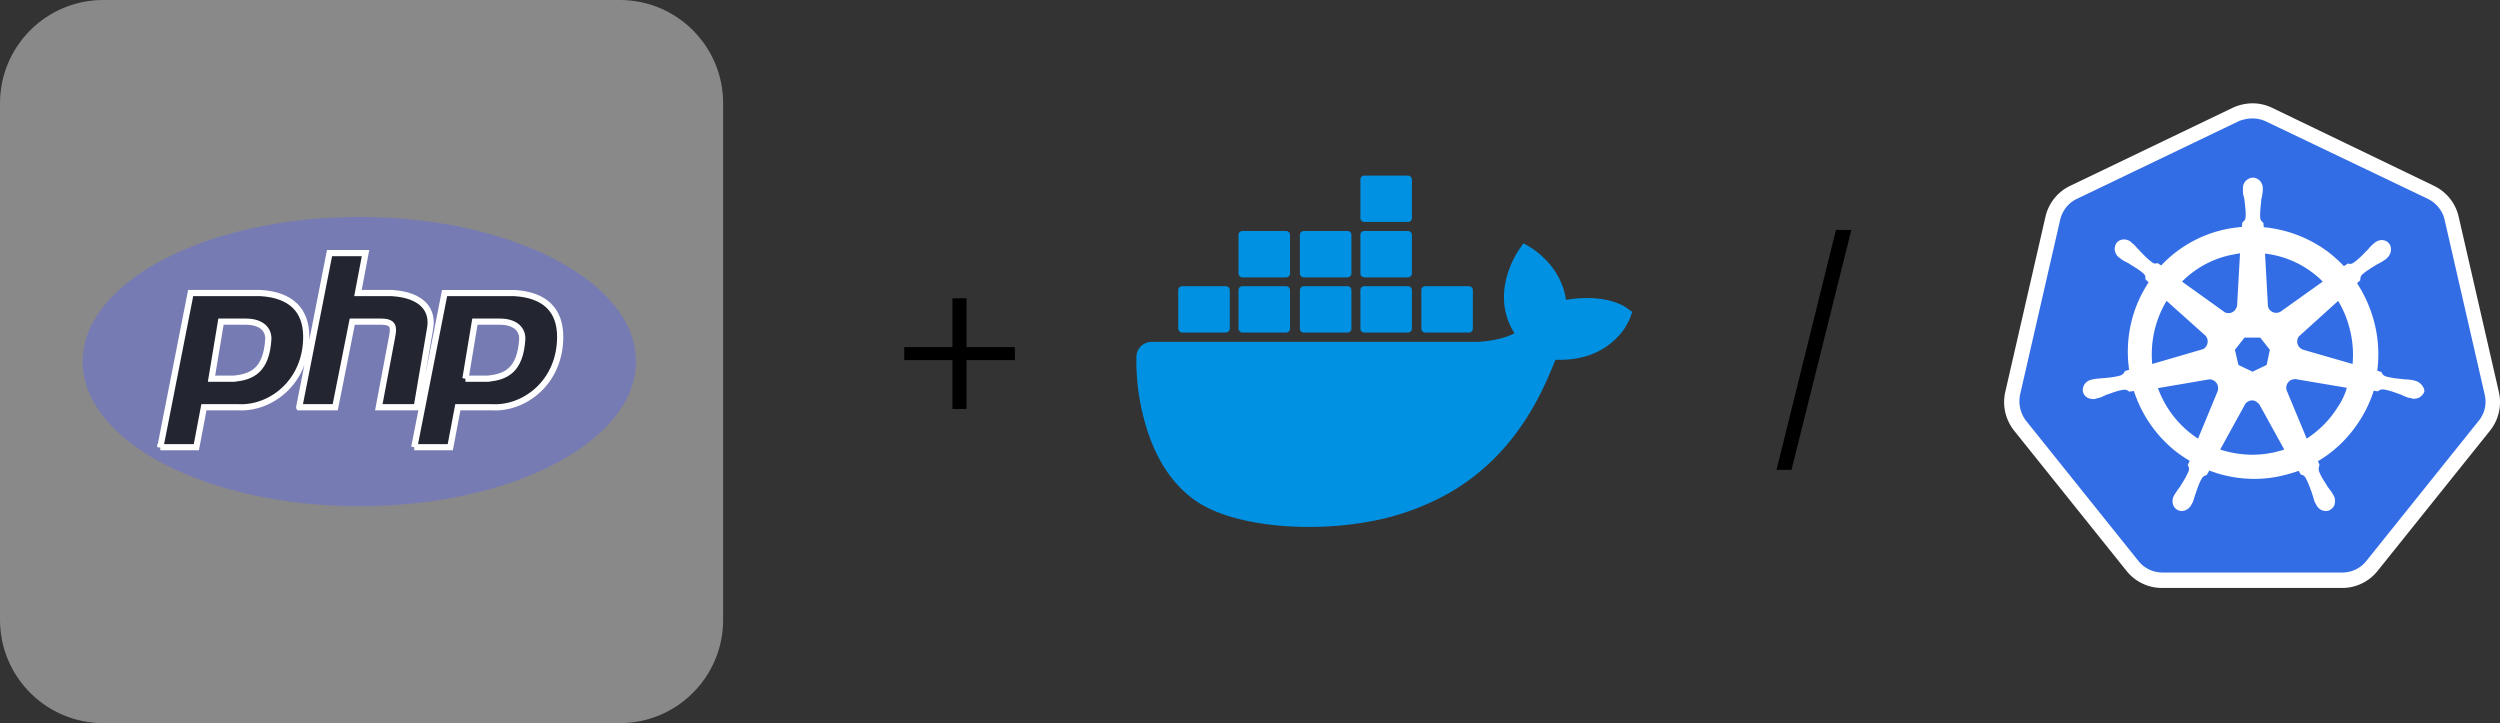 <svg width="242" height="70" fill="none" xmlns="http://www.w3.org/2000/svg"><rect width="100%" height="100%" fill="#333333" stroke="none"/><g clip-path="url(#clip0_271_97)"><path opacity=".5" d="M60 0H10C4.477 0 0 4.477 0 10v50c0 5.523 4.477 10 10 10h50c5.523 0 10-4.477 10-10V10c0-5.523-4.477-10-10-10z" fill="#E0E0E0"/><path d="M34.782 49c14.791 0 26.782-6.268 26.782-14s-11.99-14-26.782-14S8 27.268 8 35s11.99 14 26.782 14z" fill="#777BB3"/><path fill-rule="evenodd" clip-rule="evenodd" d="M15.52 43.29l2.936-14.922h6.787c2.934.185 4.402 1.658 4.402 4.237 0 4.421-3.485 7-6.604 6.816H19.74l-.734 3.868H15.52zm4.953-6.632l.918-5.526h2.384c1.284 0 2.201.552 2.201 1.657-.183 3.132-1.65 3.685-3.301 3.869h-2.202zm8.49 2.763l2.935-14.92h3.485l-.733 3.867h3.301c2.936.185 4.036 1.658 3.67 3.5l-1.285 7.553h-3.668l1.284-6.816c.183-.92.183-1.473-1.1-1.473h-2.753l-1.65 8.29h-3.486zm11.138 3.868l2.935-14.92h6.787c2.935.184 4.403 1.657 4.403 4.236 0 4.421-3.485 7-6.604 6.816H44.32l-.733 3.868H40.1zm4.953-6.631l.917-5.526h2.385c1.284 0 2.201.552 2.201 1.657-.183 3.132-1.65 3.685-3.302 3.869h-2.201z" fill="#232531" stroke="#fff" stroke-width=".6"/><path d="M98.243 34.86H93.56v4.725h-1.365V34.86h-4.662V33.6h4.662v-4.725h1.365V33.6h4.683v1.26z" fill="#000"/><path d="M209.325 56.167a3.656 3.656 0 01-2.886-1.402l-10.863-13.55c-.713-.904-.993-2.057-.713-3.179l3.879-16.915c.248-1.121.993-2.025 2.018-2.523l15.704-7.539a3.614 3.614 0 011.614-.374c.559 0 1.117.125 1.614.374l15.704 7.508c1.025.498 1.769 1.402 2.018 2.523l3.879 16.915a3.769 3.769 0 01-.713 3.178l-10.863 13.551c-.714.872-1.769 1.402-2.887 1.402l-17.504.03h-.001z" fill="#326DE6"/><path d="M218.046 11.464c.435 0 .87.094 1.273.28l15.705 7.508c.807.405 1.427 1.153 1.613 2.025l3.88 16.915a2.92 2.92 0 01-.59 2.555l-10.862 13.55a2.954 2.954 0 01-2.328 1.122h-17.412a2.95 2.95 0 01-2.327-1.121l-10.863-13.551a3.127 3.127 0 01-.59-2.555l3.88-16.915c.217-.903.807-1.651 1.613-2.025l15.705-7.538c.404-.156.869-.25 1.304-.25h-.001zm0-1.464a4.69 4.69 0 00-1.924.436l-15.704 7.539a4.406 4.406 0 00-2.421 3.022l-3.88 16.915c-.31 1.34 0 2.71.869 3.8l10.863 13.552a4.379 4.379 0 003.445 1.65h17.412a4.379 4.379 0 003.445-1.65l10.863-13.552a4.408 4.408 0 00.869-3.8l-3.88-16.915a4.406 4.406 0 00-2.421-3.022l-15.642-7.54a4.443 4.443 0 00-1.894-.435z" fill="#fff"/><path d="M233.781 36.853c-.031 0-.031 0 0 0h-.031c-.031 0-.062 0-.062-.031-.062 0-.124-.032-.186-.032-.217-.03-.403-.062-.589-.062-.094 0-.187 0-.311-.031h-.031c-.652-.062-1.179-.125-1.676-.28-.217-.094-.279-.218-.341-.343 0-.031-.031-.031-.031-.062l-.404-.125a12.365 12.365 0 00-.217-4.392 12.864 12.864 0 00-1.738-4.081l.31-.28v-.063c0-.155.031-.311.155-.467.373-.343.838-.623 1.397-.966.093-.062.186-.093.279-.156.187-.093.342-.186.528-.311.031-.031.093-.062.155-.124.031-.032.062-.032.062-.063.435-.374.528-.997.218-1.402-.156-.218-.435-.342-.714-.342-.248 0-.466.093-.683.249l-.062.062c-.062.031-.093.094-.155.125-.156.155-.28.28-.404.436-.062.062-.124.155-.217.218-.435.467-.838.841-1.242 1.121a.499.499 0 01-.279.094c-.062 0-.124 0-.186-.032h-.062l-.373.25c-.403-.436-.838-.81-1.272-1.184a12.368 12.368 0 00-6.487-2.586l-.031-.405-.062-.062c-.093-.093-.217-.187-.248-.405-.031-.498.031-1.059.093-1.682v-.031c0-.094.031-.218.062-.312.031-.186.062-.374.093-.592v-.28c0-.56-.434-1.028-.962-1.028-.248 0-.497.125-.683.312a.99.99 0 00-.279.716v.25c0 .217.031.404.093.591.031.094.031.187.062.312v.03c.062.624.155 1.185.093 1.683-.031.218-.155.311-.248.405l-.062.062-.031.405c-.559.063-1.118.125-1.676.25a11.95 11.95 0 00-6.145 3.488l-.311-.218h-.062c-.062 0-.124.032-.186.032a.498.498 0 01-.279-.094c-.404-.28-.807-.685-1.242-1.153-.062-.062-.124-.155-.217-.218-.124-.155-.249-.28-.404-.436-.031-.03-.093-.062-.155-.124-.031-.031-.062-.031-.062-.063a1.08 1.08 0 00-.683-.249c-.279 0-.558.125-.714.343-.31.405-.217 1.028.218 1.402.031 0 .031.03.062.03.062.032.093.094.155.125.186.125.341.218.528.312.093.031.186.093.279.156.558.342 1.024.623 1.397.965.155.156.155.312.155.468v.062l.31.28c-.062.094-.124.156-.155.25-1.552 2.46-2.142 5.358-1.738 8.224l-.404.124c0 .032-.031.032-.031.062a.722.722 0 01-.341.343c-.466.156-1.024.218-1.676.28h-.031c-.093 0-.217 0-.31.032-.187 0-.373.03-.59.062-.062 0-.124.031-.186.031-.031 0-.062 0-.094.031-.558.125-.9.654-.806 1.153.093.436.496.717.993.717.093 0 .155 0 .248-.032.031 0 .062 0 .062-.03.062 0 .124-.032.186-.032.218-.062.373-.124.559-.218.093-.031.186-.094.279-.124h.031c.59-.219 1.118-.406 1.614-.468h.062c.187 0 .311.093.404.156.031 0 .031.031.062.031l.434-.062a12.325 12.325 0 004.066 5.856 12.6 12.6 0 001.335.904l-.186.404c0 .032.031.032.031.063a.64.64 0 01.062.498c-.186.468-.466.935-.807 1.464v.032c-.062.093-.124.155-.186.249-.125.155-.218.311-.342.498a.68.68 0 00-.093.156c0 .031-.031.062-.031.062-.248.53-.062 1.122.403 1.34a.828.828 0 00.373.093c.372 0 .745-.249.931-.592 0-.03.031-.062.031-.062a.685.685 0 01.093-.156c.093-.218.124-.374.186-.56l.093-.28c.218-.624.373-1.122.652-1.558.124-.187.28-.218.404-.28.031 0 .031 0 .062-.032l.217-.405c1.366.53 2.855.81 4.345.81.9 0 1.831-.093 2.7-.311a13.735 13.735 0 001.614-.468l.186.343c.032 0 .032 0 .063.031a.574.574 0 01.403.28c.248.437.434.966.652 1.558v.031l.093.28c.062.187.093.374.186.561.031.063.062.094.093.156 0 .031.031.062.031.062.186.374.559.592.931.592a.828.828 0 00.373-.093c.217-.125.403-.312.465-.56.062-.25.062-.53-.062-.78 0-.03-.031-.03-.031-.062a.71.71 0 00-.093-.156 2.826 2.826 0 00-.341-.498c-.062-.094-.124-.156-.186-.25v-.03c-.342-.53-.652-.997-.807-1.465-.062-.218 0-.342.031-.498 0-.031.031-.031.031-.062l-.156-.374c1.645-.966 3.042-2.337 4.097-4.019a12.11 12.11 0 001.304-2.803l.372.062c.031 0 .031-.031.062-.031.124-.063.218-.156.404-.156h.062c.496.062 1.024.249 1.614.467h.031c.093.031.186.094.279.125.186.093.342.155.559.218.062 0 .124.031.186.031.031 0 .062 0 .093.031.093.031.155.031.248.031.466 0 .869-.311.994-.716 0-.374-.342-.873-.901-1.028zm-14.37-1.527l-1.365.655-1.366-.655-.341-1.464.931-1.183h1.521l.931 1.183-.31 1.464h-.001zm8.101-3.24a9.848 9.848 0 01.217 3.147l-4.748-1.37a.844.844 0 01-.59-.998.743.743 0 01.186-.342l3.756-3.396c.527.873.931 1.87 1.179 2.96zm-2.669-4.828l-4.066 2.897a.824.824 0 01-1.086-.187c-.093-.093-.124-.218-.155-.342l-.28-5.078a9.407 9.407 0 015.587 2.71zm-9.001-2.555c.342-.062.652-.124.993-.186l-.279 4.984c-.031.436-.372.81-.838.81a.734.734 0 01-.372-.094l-4.128-2.959a9.454 9.454 0 014.624-2.555zm-6.114 4.424l3.693 3.302c.342.28.373.81.094 1.153a.623.623 0 01-.373.249l-4.81 1.402c-.187-2.119.279-4.268 1.396-6.106zm-.838 8.442l4.935-.841a.837.837 0 01.869.654c.031.187.031.343-.031.499l-1.893 4.579a9.815 9.815 0 01-3.88-4.89zm11.329 6.2c-.714.155-1.428.248-2.173.248-1.086 0-2.142-.186-3.135-.498l2.452-4.454c.248-.281.652-.405.993-.219.145.09.272.206.373.343l2.389 4.33c-.279.093-.588.156-.899.25zm6.052-4.33c-.776 1.245-1.801 2.242-2.98 3.02l-1.955-4.703a.84.84 0 01.434-.966.99.99 0 01.435-.093l4.966.841a6.287 6.287 0 01-.9 1.9z" fill="#fff"/><path d="M157.533 29.86c-.134-.11-1.336-1.011-3.919-1.011-.667 0-1.358.066-2.025.176-.49-3.364-3.318-4.99-3.429-5.078l-.69-.396-.445.638a9.332 9.332 0 00-1.225 2.813c-.467 1.913-.178 3.716.802 5.254-1.18.66-3.095.814-3.495.836h-31.613c-.823 0-1.491.66-1.491 1.473a21.99 21.99 0 001.38 8.023c1.091 2.814 2.716 4.903 4.809 6.178 2.36 1.428 6.211 2.242 10.552 2.242a32.76 32.76 0 005.855-.528 24.355 24.355 0 007.658-2.748 20.905 20.905 0 005.209-4.22c2.516-2.792 4.008-5.914 5.098-8.684h.446c2.738 0 4.43-1.077 5.365-2 .623-.572 1.091-1.275 1.425-2.067l.2-.571-.467-.33z" fill="#0091E2"/><path d="M114.433 32.19h4.23c.2 0 .378-.154.378-.373v-3.738a.372.372 0 00-.378-.373h-4.23c-.2 0-.378.154-.378.373v3.738c.022.22.178.373.378.373zm5.833 0h4.23c.2 0 .378-.154.378-.373v-3.738a.373.373 0 00-.378-.373h-4.23a.373.373 0 00-.379.373v3.738c.023.22.178.373.379.373zm5.944 0h4.229a.373.373 0 00.379-.373v-3.738a.373.373 0 00-.379-.373h-4.229a.373.373 0 00-.379.373v3.738c0 .22.156.373.379.373zm5.855 0h4.229a.373.373 0 00.379-.373v-3.738a.373.373 0 00-.379-.373h-4.229a.373.373 0 00-.379.373v3.738c0 .22.178.373.379.373zm-11.799-5.341h4.23c.2 0 .378-.176.378-.374v-3.737a.373.373 0 00-.378-.374h-4.23a.373.373 0 00-.379.374v3.737c.023.198.179.373.379.373zm5.944 0h4.229a.388.388 0 00.379-.374v-3.737a.373.373 0 00-.379-.374h-4.229a.373.373 0 00-.379.374v3.737c0 .198.156.373.379.373zm5.855 0h4.229a.388.388 0 00.379-.374v-3.737a.388.388 0 00-.379-.374h-4.229a.373.373 0 00-.379.374v3.737c0 .198.178.373.379.373zm0-5.364h4.229a.373.373 0 00.379-.374v-3.737a.388.388 0 00-.379-.374h-4.229a.373.373 0 00-.379.374v3.737c0 .198.178.374.379.374zm5.899 10.705h4.23c.2 0 .378-.154.378-.373v-3.738a.372.372 0 00-.378-.373h-4.23c-.2 0-.378.154-.378.373v3.738c.022.22.178.373.378.373z" fill="#0091E2"/><path d="M179.211 22.26l-5.796 23.226h-1.449l5.754-23.226h1.491z" fill="#000"/></g><defs><clipPath id="clip0_271_97"><path fill="#fff" d="M0 0h242v70H0z"/></clipPath></defs></svg>